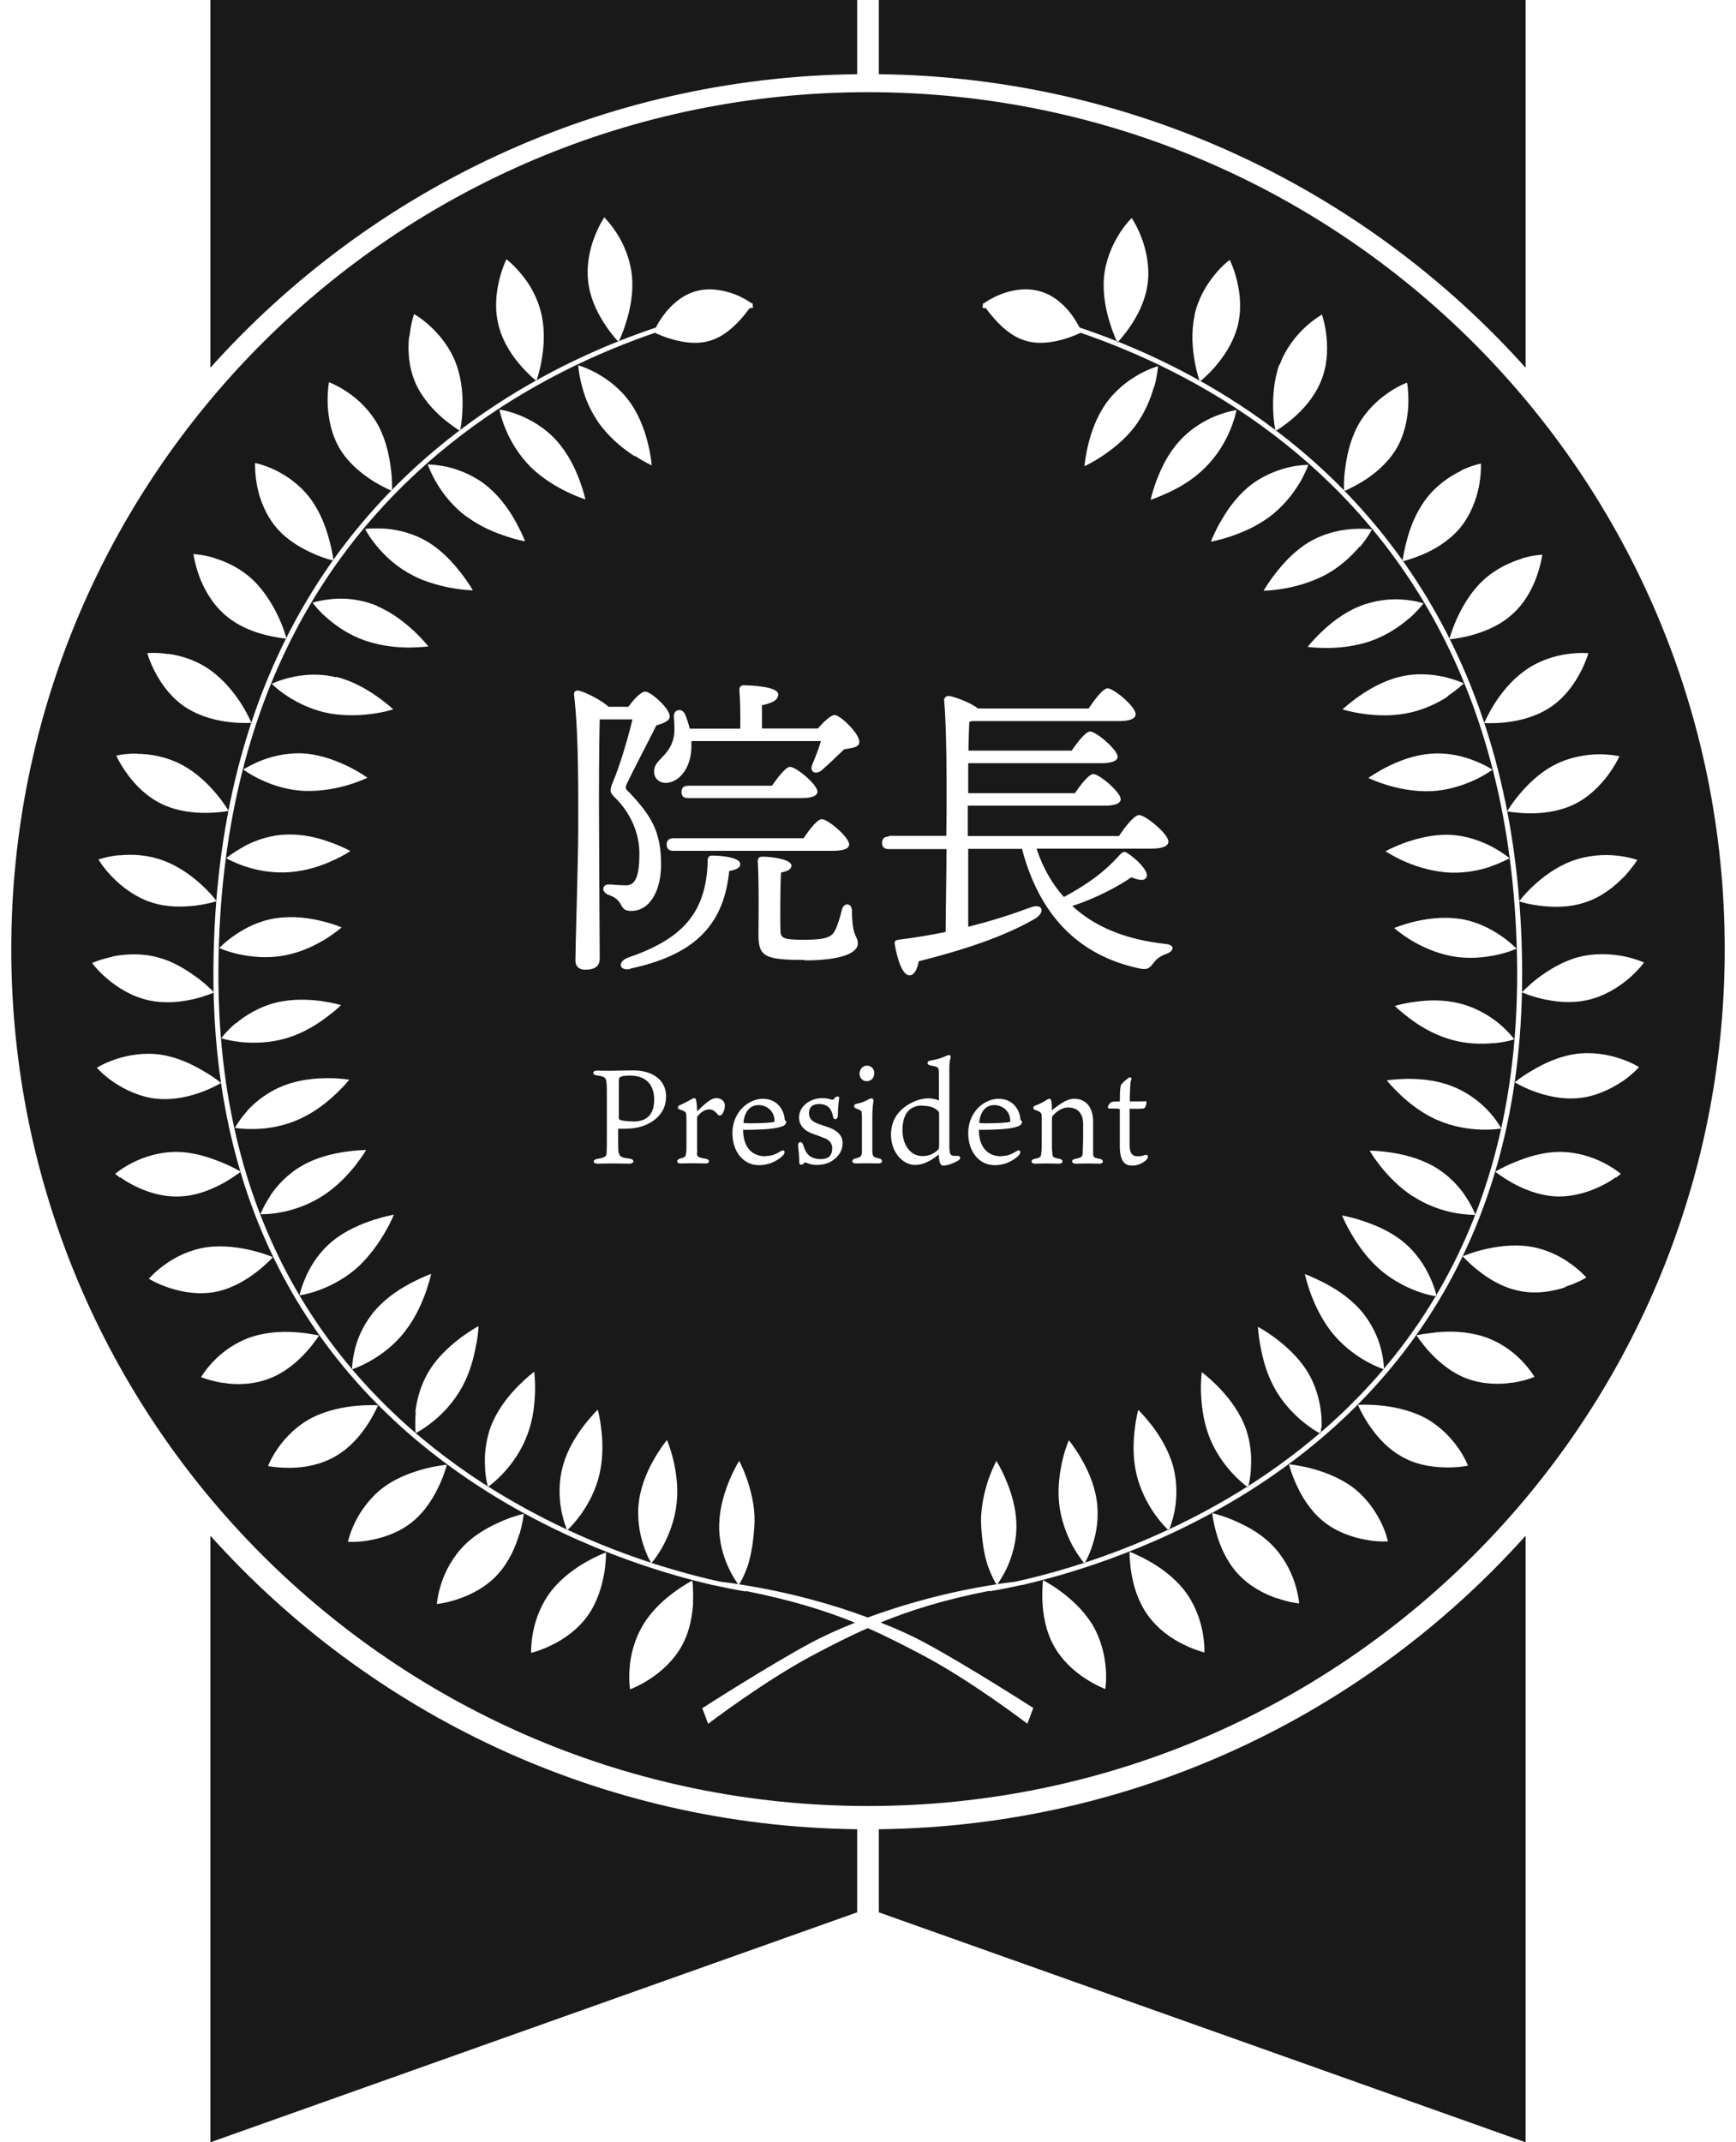 <svg width="77" height="95" viewBox="0 0 77 95" fill="none" xmlns="http://www.w3.org/2000/svg">
<g clip-path="url(#clip0_16685_510)">
<path d="M38.98 81.118V84.802L67.668 95V68.102C60.597 75.99 50.38 80.983 38.98 81.118Z" fill="#191919"/>
<path d="M67.668 16.306V0H38.98V3.29C50.371 3.425 60.597 8.427 67.668 16.306Z" fill="#191919"/>
<path d="M9.332 68.102V95L38.02 84.802V81.118C26.629 80.983 16.403 75.981 9.332 68.102Z" fill="#191919"/>
<path d="M38.02 3.29V0H9.332V16.306C16.403 8.418 26.629 3.425 38.02 3.29Z" fill="#191919"/>
<path d="M28.063 49.736C28.669 49.736 29.015 49.457 29.015 48.755C29.015 48.13 28.679 47.697 27.948 47.697C27.697 47.697 27.582 47.716 27.505 47.764C27.457 47.793 27.447 47.851 27.447 48.024V49.563C27.447 49.621 27.457 49.64 27.505 49.659C27.63 49.717 27.899 49.727 28.073 49.727L28.063 49.736Z" fill="#191919"/>
<path d="M40.914 49.024C40.347 49.024 40.029 49.39 40.029 50.121C40.029 50.727 40.347 51.266 40.914 51.266C41.232 51.266 41.434 51.151 41.617 50.977C41.645 50.939 41.655 50.891 41.655 50.775V49.409C41.655 49.332 41.645 49.294 41.578 49.236C41.453 49.13 41.261 49.034 40.914 49.034V49.024Z" fill="#191919"/>
<path d="M44.099 49.005C43.782 49.005 43.503 49.217 43.435 49.746C43.435 49.785 43.435 49.794 43.474 49.804C43.513 49.804 43.628 49.813 43.695 49.813C44.253 49.813 44.638 49.785 44.782 49.756C44.811 49.746 44.811 49.717 44.811 49.688C44.792 49.227 44.426 49.005 44.099 49.005Z" fill="#191919"/>
<path d="M33.642 49.005C33.325 49.005 33.046 49.217 32.978 49.746C32.978 49.785 32.978 49.794 33.017 49.804C33.056 49.804 33.171 49.813 33.238 49.813C33.796 49.813 34.181 49.785 34.325 49.756C34.354 49.746 34.354 49.717 34.354 49.688C34.335 49.227 33.969 49.005 33.642 49.005Z" fill="#191919"/>
<path d="M38.5 4.088C17.509 4.088 0.5 21.107 0.5 42.088C0.5 63.07 17.509 80.088 38.5 80.088C59.491 80.088 76.5 63.08 76.5 42.088C76.5 21.097 59.491 4.088 38.5 4.088ZM72.912 42.694C72.912 42.694 72.681 43.022 72.229 43.406C71.786 43.782 71.151 44.186 70.401 44.349C69.65 44.513 68.929 44.416 68.39 44.291C67.851 44.166 67.505 44.003 67.505 44.003C67.505 44.003 67.765 43.724 68.207 43.377C68.659 43.041 69.266 42.646 70.006 42.444C70.747 42.252 71.469 42.3 72.017 42.406C72.556 42.512 72.921 42.685 72.921 42.685L72.912 42.694ZM72.007 38.904C71.603 39.318 71.026 39.789 70.295 40.02C69.573 40.261 68.842 40.232 68.294 40.164C67.746 40.097 67.38 39.972 67.38 39.972C67.38 39.972 67.601 39.664 68.005 39.289C68.409 38.914 68.996 38.452 69.718 38.183C70.439 37.913 71.161 37.884 71.709 37.942C72.257 38 72.623 38.135 72.623 38.135C72.623 38.135 72.402 38.49 72.007 38.914V38.904ZM71.834 33.526C71.834 33.526 71.661 33.921 71.315 34.383C70.968 34.844 70.449 35.383 69.756 35.7C69.054 36.018 68.332 36.076 67.784 36.066C67.236 36.056 66.851 35.98 66.851 35.98C66.851 35.98 67.034 35.652 67.39 35.229C67.746 34.806 68.265 34.277 68.948 33.921C69.631 33.565 70.353 33.459 70.901 33.449C71.449 33.449 71.834 33.536 71.834 33.536V33.526ZM70.449 28.976C70.449 28.976 70.333 29.39 70.054 29.899C69.775 30.409 69.333 31.015 68.679 31.419C68.025 31.824 67.313 31.977 66.764 32.035C66.216 32.093 65.831 32.064 65.831 32.064C65.831 32.064 65.975 31.718 66.264 31.246C66.562 30.775 67.005 30.188 67.64 29.736C68.265 29.284 68.967 29.082 69.506 29.005C70.054 28.928 70.439 28.966 70.439 28.966L70.449 28.976ZM67.476 24.772C68.005 24.608 68.409 24.599 68.409 24.599C68.409 24.599 68.352 25.032 68.15 25.59C67.948 26.148 67.592 26.811 67.005 27.302C66.428 27.802 65.735 28.043 65.206 28.187C64.667 28.322 64.282 28.351 64.282 28.351C64.282 28.351 64.379 27.985 64.6 27.475C64.831 26.965 65.187 26.311 65.735 25.782C66.283 25.253 66.947 24.945 67.476 24.782V24.772ZM64.802 20.866C65.302 20.626 65.687 20.558 65.687 20.558C65.687 20.558 65.706 20.991 65.6 21.568C65.485 22.146 65.225 22.867 64.725 23.454C64.225 24.031 63.58 24.387 63.08 24.599C62.57 24.81 62.204 24.897 62.204 24.897C62.204 24.897 62.252 24.512 62.397 23.973C62.531 23.444 62.782 22.752 63.243 22.136C63.705 21.52 64.311 21.116 64.811 20.876L64.802 20.866ZM59.655 20.857C59.722 20.299 59.857 19.577 60.213 18.904C60.569 18.23 61.108 17.739 61.569 17.422C62.022 17.105 62.406 16.97 62.406 16.97C62.406 16.97 62.435 17.076 62.445 17.249C62.464 17.432 62.474 17.682 62.464 17.98C62.435 18.567 62.3 19.317 61.897 19.962C61.492 20.606 60.915 21.058 60.444 21.347C59.972 21.636 59.617 21.78 59.617 21.78C59.617 21.78 59.588 21.405 59.655 20.847V20.857ZM56.759 16.181C57.019 15.46 57.481 14.892 57.885 14.517C58.289 14.142 58.635 13.949 58.635 13.949C58.635 13.949 58.779 14.363 58.837 14.94C58.895 15.527 58.876 16.268 58.558 16.98C58.25 17.682 57.75 18.211 57.327 18.567C56.913 18.923 56.577 19.115 56.577 19.115C56.577 19.115 56.49 18.75 56.471 18.192C56.451 17.643 56.49 16.893 56.74 16.171L56.759 16.181ZM52.978 13.988C53.142 13.237 53.517 12.621 53.873 12.189C54.219 11.756 54.547 11.525 54.547 11.525C54.547 11.525 54.739 11.91 54.874 12.477C55.008 13.045 55.085 13.786 54.874 14.536C54.662 15.277 54.239 15.864 53.883 16.277C53.517 16.691 53.219 16.922 53.219 16.922C53.219 16.922 53.084 16.566 52.988 16.017C52.892 15.469 52.825 14.728 52.988 13.988H52.978ZM48.967 12.304C49.034 11.544 49.332 10.88 49.621 10.409C49.91 9.937 50.198 9.668 50.198 9.668C50.198 9.668 50.439 10.024 50.641 10.563C50.843 11.101 51.006 11.852 50.901 12.602C50.795 13.362 50.448 14.007 50.141 14.459C49.833 14.911 49.563 15.19 49.563 15.19C49.563 15.19 49.39 14.844 49.227 14.315C49.063 13.786 48.9 13.064 48.967 12.304ZM39.423 37.067H41.973C42.002 34.71 41.983 32.131 41.877 31.054C41.867 30.958 41.963 30.861 42.069 30.861C42.261 30.871 43.041 31.14 43.377 31.419H48.284C48.563 31.006 48.928 30.525 49.13 30.525C49.4 30.525 50.371 31.333 50.371 31.67C50.371 31.862 50.131 31.977 49.631 31.977H43.127L42.993 32.006C42.983 32.276 42.964 32.747 42.954 33.286H47.533C47.812 32.882 48.159 32.439 48.351 32.439C48.62 32.439 49.563 33.238 49.573 33.555C49.573 33.738 49.332 33.844 48.832 33.844H42.945V35.171H47.678C47.957 34.767 48.303 34.325 48.495 34.325C48.755 34.325 49.708 35.123 49.708 35.441C49.708 35.624 49.467 35.729 48.986 35.729H42.925V37.076H49.631C49.919 36.643 50.314 36.143 50.525 36.143C50.804 36.143 51.824 36.98 51.824 37.317C51.824 37.509 51.603 37.634 51.045 37.634H45.975C46.254 38.471 46.658 39.183 47.187 39.779C48.159 39.26 48.986 38.683 49.679 37.894C49.775 37.798 49.861 37.73 49.996 37.827C50.4 38.077 50.949 38.625 50.862 38.875C50.804 39.058 50.573 39.068 50.179 38.904C49.65 39.279 48.62 39.837 47.562 40.174C48.553 41.097 49.919 41.665 51.689 41.858C52.122 41.896 52.084 42.165 51.757 42.29C51.439 42.406 51.295 42.531 51.17 42.694C50.987 42.935 50.901 43.031 50.487 42.935C47.812 42.348 46.1 40.568 45.33 37.644H42.945V41.097C44.032 40.828 44.926 40.53 45.677 40.251C46.264 40.01 46.398 40.472 45.859 40.77C44.801 41.367 43.349 41.973 40.751 42.627C40.693 42.945 40.568 43.252 40.337 43.252C40.049 43.252 39.808 42.608 39.683 41.858C39.674 41.732 39.722 41.694 39.837 41.675C40.588 41.578 41.3 41.463 41.944 41.328C41.944 40.617 41.973 39.221 41.983 37.653H39.433C39.25 37.653 39.125 37.596 39.125 37.374C39.125 37.163 39.25 37.096 39.433 37.096L39.423 37.067ZM58.116 57.317C58.039 57.077 57.971 56.875 57.933 56.73C57.894 56.586 57.875 56.499 57.875 56.499C57.875 56.499 58.221 56.625 58.712 56.875C59.193 57.125 59.819 57.51 60.319 58.068C60.819 58.626 61.127 59.299 61.252 59.819C61.387 60.338 61.387 60.723 61.387 60.723C61.387 60.723 61.021 60.607 60.55 60.338C60.078 60.069 59.491 59.626 59.03 59.03C58.568 58.424 58.289 57.789 58.116 57.308V57.317ZM58.597 63.32C58.597 63.484 58.578 63.58 58.578 63.58C58.578 63.58 58.231 63.407 57.808 63.06C57.385 62.714 56.875 62.195 56.519 61.531C56.153 60.858 55.999 60.194 55.903 59.684C55.807 59.174 55.797 58.837 55.797 58.837C55.797 58.837 56.124 59.01 56.567 59.337C57 59.665 57.558 60.146 57.962 60.781C58.366 61.416 58.539 62.118 58.597 62.666C58.626 62.945 58.626 63.166 58.616 63.33L58.597 63.32ZM61.098 56.201C60.55 55.691 60.155 55.095 59.905 54.652C59.645 54.21 59.53 53.902 59.53 53.902C59.53 53.902 59.895 53.96 60.425 54.133C60.944 54.306 61.627 54.575 62.214 55.047C62.801 55.518 63.186 56.115 63.416 56.615C63.647 57.106 63.724 57.49 63.724 57.49C63.724 57.49 63.34 57.442 62.83 57.25C62.31 57.057 61.666 56.721 61.108 56.211L61.098 56.201ZM62.657 53.046C62.022 52.632 61.55 52.113 61.233 51.718C61.079 51.516 60.954 51.353 60.877 51.228C60.79 51.103 60.752 51.026 60.752 51.026C60.752 51.026 61.117 51.026 61.656 51.103C62.195 51.179 62.907 51.343 63.57 51.709C64.234 52.084 64.734 52.623 65.013 53.065C65.312 53.517 65.446 53.873 65.446 53.873C65.446 53.873 65.061 53.883 64.532 53.787C63.994 53.69 63.301 53.459 62.666 53.046H62.657ZM63.705 49.65C63.012 49.332 62.474 48.89 62.108 48.544C61.925 48.37 61.771 48.207 61.666 48.091C61.56 47.976 61.512 47.909 61.512 47.909C61.512 47.909 61.877 47.851 62.426 47.841C62.974 47.841 63.695 47.889 64.407 48.168C65.11 48.438 65.687 48.9 66.052 49.304C66.408 49.698 66.591 50.044 66.591 50.044C66.591 50.044 66.216 50.112 65.668 50.092C65.119 50.073 64.398 49.958 63.715 49.65H63.705ZM66.264 46.254C65.716 46.312 64.994 46.302 64.263 46.071C63.532 45.85 62.945 45.475 62.531 45.167C62.329 45.013 62.156 44.869 62.041 44.772C61.925 44.667 61.868 44.609 61.868 44.609C61.868 44.609 62.224 44.493 62.762 44.426C63.301 44.349 64.032 44.311 64.763 44.503C65.494 44.686 66.129 45.08 66.533 45.427C66.938 45.773 67.168 46.09 67.168 46.09C67.168 46.09 66.803 46.215 66.254 46.264L66.264 46.254ZM66.379 42.348C65.841 42.464 65.119 42.541 64.369 42.396C63.618 42.252 62.983 41.934 62.541 41.665C62.099 41.386 61.839 41.155 61.839 41.155C61.839 41.155 62.195 41.001 62.714 40.876C63.243 40.751 63.955 40.636 64.715 40.742C65.475 40.847 66.1 41.175 66.553 41.482C67.005 41.79 67.265 42.069 67.265 42.069C67.265 42.069 66.918 42.233 66.379 42.348ZM66.11 38.433C65.591 38.606 64.879 38.75 64.119 38.683C63.359 38.615 62.685 38.375 62.214 38.163C61.742 37.942 61.454 37.75 61.454 37.75C61.454 37.75 61.781 37.567 62.3 37.374C62.82 37.192 63.522 36.999 64.273 37.019C65.033 37.047 65.697 37.297 66.177 37.548C66.659 37.807 66.957 38.057 66.957 38.057C66.957 38.057 66.63 38.25 66.11 38.423V38.433ZM65.398 34.594C64.898 34.825 64.205 35.056 63.455 35.085C62.705 35.114 62.002 34.96 61.502 34.806C61.002 34.652 60.694 34.498 60.694 34.498C60.694 34.498 61.002 34.277 61.483 34.027C61.973 33.776 62.647 33.498 63.397 33.43C64.148 33.353 64.85 33.517 65.36 33.719C65.87 33.911 66.197 34.132 66.197 34.132C66.197 34.132 65.898 34.363 65.398 34.594ZM64.215 30.89C63.753 31.189 63.099 31.506 62.349 31.641C61.598 31.776 60.886 31.718 60.377 31.641C59.867 31.564 59.549 31.458 59.549 31.458C59.549 31.458 59.819 31.198 60.271 30.881C60.713 30.573 61.339 30.198 62.079 30.015C62.81 29.832 63.522 29.899 64.051 30.015C64.581 30.14 64.927 30.304 64.927 30.304C64.927 30.304 64.657 30.573 64.205 30.871L64.215 30.89ZM62.502 27.418C62.089 27.783 61.492 28.187 60.771 28.437C60.049 28.678 59.347 28.735 58.847 28.735C58.347 28.735 58 28.687 58 28.687C58 28.687 58.221 28.399 58.616 28.024C59.01 27.648 59.568 27.187 60.271 26.898C60.973 26.609 61.704 26.542 62.233 26.59C62.772 26.629 63.138 26.754 63.138 26.754C63.138 26.754 62.916 27.061 62.502 27.427V27.418ZM60.3 24.243C59.944 24.666 59.414 25.166 58.751 25.513C58.414 25.686 58.077 25.811 57.769 25.907C57.452 26.003 57.154 26.071 56.894 26.109C56.384 26.196 56.047 26.196 56.047 26.196C56.047 26.196 56.23 25.869 56.567 25.436C56.904 25.003 57.385 24.454 58.029 24.06C58.674 23.666 59.366 23.512 59.915 23.464C60.184 23.444 60.415 23.444 60.588 23.454C60.752 23.454 60.848 23.483 60.848 23.483C60.848 23.483 60.675 23.829 60.319 24.252L60.3 24.243ZM57.625 21.443C57.346 21.915 56.894 22.482 56.288 22.934C55.672 23.387 55.028 23.637 54.547 23.8C54.046 23.964 53.71 24.021 53.71 24.021C53.71 24.021 53.835 23.675 54.104 23.194C54.373 22.713 54.768 22.107 55.345 21.616C55.922 21.126 56.596 20.866 57.125 20.731C57.654 20.606 58.029 20.616 58.029 20.616C58.029 20.616 57.904 20.982 57.625 21.453V21.443ZM55.489 65.042C55.47 65.591 55.355 65.956 55.355 65.956C55.355 65.956 55.037 65.735 54.662 65.331C54.287 64.927 53.864 64.34 53.604 63.628C53.344 62.907 53.286 62.224 53.267 61.704C53.258 61.185 53.306 60.848 53.306 60.848C53.306 60.848 53.604 61.069 53.989 61.454C54.373 61.839 54.845 62.397 55.153 63.089C55.461 63.782 55.518 64.494 55.489 65.042ZM54.566 19.067C54.354 19.577 53.998 20.202 53.45 20.741C52.911 21.28 52.295 21.626 51.834 21.838C51.362 22.059 51.035 22.165 51.035 22.165C51.035 22.165 51.112 21.799 51.305 21.289C51.497 20.779 51.805 20.116 52.315 19.558C52.825 18.99 53.45 18.634 53.96 18.432C54.46 18.24 54.845 18.182 54.845 18.182C54.845 18.182 54.778 18.557 54.566 19.067ZM49.592 49.159C49.323 49.159 49.246 49.159 49.198 49.159C49.159 49.159 49.14 49.121 49.14 49.082C49.14 49.015 49.265 48.88 49.303 48.871C49.342 48.861 49.39 48.842 49.669 48.842C49.669 48.313 49.698 48.178 49.717 48.13C49.756 48.034 49.958 47.87 50.054 47.803C50.16 47.736 50.218 47.803 50.169 47.909C50.141 47.976 50.121 48.111 50.112 48.842H50.487C50.621 48.842 50.775 48.842 50.804 48.832C50.843 48.832 50.852 48.842 50.852 48.89C50.852 48.938 50.824 49.092 50.766 49.13C50.747 49.159 50.679 49.169 50.41 49.169H50.102V50.756C50.102 51.122 50.208 51.276 50.458 51.276C50.612 51.276 50.67 51.257 50.785 51.218C50.91 51.179 50.987 51.305 50.824 51.459C50.66 51.593 50.458 51.689 50.227 51.689C49.938 51.689 49.669 51.564 49.669 50.824V49.178H49.592V49.159ZM50.333 63.378C50.391 62.858 50.487 62.522 50.487 62.522C50.487 62.522 50.756 62.782 51.093 63.215C51.42 63.647 51.814 64.263 52.026 64.994C52.228 65.725 52.199 66.447 52.103 66.986C51.997 67.515 51.843 67.871 51.843 67.871C51.843 67.871 51.555 67.611 51.237 67.168C50.92 66.726 50.573 66.091 50.4 65.341C50.237 64.6 50.266 63.898 50.333 63.378ZM51.189 17.133C51.045 17.663 50.775 18.336 50.314 18.942C49.842 19.548 49.294 19.952 48.851 20.25C48.409 20.539 48.101 20.674 48.101 20.674C48.101 20.674 48.13 20.299 48.255 19.769C48.38 19.24 48.601 18.548 49.034 17.922C49.467 17.297 50.035 16.874 50.516 16.604C50.997 16.335 51.362 16.239 51.362 16.239C51.362 16.239 51.343 16.624 51.199 17.153L51.189 17.133ZM48.217 51.593C48.062 51.593 47.832 51.603 47.716 51.603C47.505 51.603 47.505 51.42 47.687 51.391C48.005 51.333 48.024 51.276 48.024 51.083C48.024 50.968 48.043 50.824 48.043 50.246V49.842C48.043 49.4 47.822 49.111 47.37 49.111C47.091 49.111 46.841 49.313 46.697 49.477C46.668 49.515 46.658 49.544 46.658 49.631V50.65C46.658 50.881 46.658 51.026 46.677 51.131C46.677 51.295 46.706 51.343 47.004 51.391C47.178 51.42 47.168 51.603 46.975 51.603C46.841 51.603 46.648 51.593 46.427 51.593C46.225 51.593 46.062 51.603 45.908 51.603C45.706 51.603 45.706 51.42 45.888 51.391C46.158 51.333 46.177 51.295 46.187 51.122C46.206 50.987 46.206 50.881 46.206 50.564V49.535C46.206 49.352 46.177 49.304 45.898 49.217C45.811 49.178 45.811 49.063 45.908 49.034C46.1 48.957 46.235 48.9 46.389 48.794C46.466 48.755 46.504 48.726 46.542 48.726C46.6 48.726 46.62 48.755 46.629 48.823C46.648 48.909 46.658 49.025 46.658 49.236C46.735 49.169 46.985 48.977 47.158 48.88C47.312 48.784 47.485 48.726 47.658 48.726C48.159 48.726 48.486 49.092 48.486 49.756V51.131C48.486 51.324 48.524 51.343 48.784 51.391C48.967 51.42 48.967 51.603 48.765 51.603C48.563 51.603 48.409 51.593 48.207 51.593H48.217ZM48.467 68.486C48.303 69.016 48.101 69.333 48.101 69.333C48.101 69.333 47.851 69.044 47.581 68.563C47.322 68.082 47.052 67.409 46.975 66.649C46.898 65.889 47.023 65.206 47.139 64.696C47.264 64.186 47.408 63.869 47.408 63.869C47.408 63.869 47.649 64.157 47.928 64.629C48.207 65.1 48.524 65.754 48.64 66.505C48.755 67.265 48.64 67.957 48.467 68.486ZM44.407 51.266C44.763 51.266 44.955 51.122 45.08 51.054C45.263 50.939 45.321 51.112 45.167 51.257C45.08 51.343 44.705 51.67 44.118 51.67C43.426 51.67 42.945 51.064 42.945 50.256C42.945 49.679 43.204 49.284 43.454 49.063C43.666 48.88 43.964 48.726 44.291 48.726C44.994 48.726 45.253 49.304 45.263 49.669C45.301 49.688 45.33 49.708 45.33 49.756C45.33 49.861 45.215 49.938 45.099 49.967C44.859 50.035 44.551 50.102 43.416 50.102C43.426 50.901 43.83 51.276 44.407 51.276V51.266ZM41.636 47.428C41.627 47.331 41.53 47.293 41.261 47.245C41.097 47.216 41.097 47.062 41.261 47.033C41.473 46.995 41.694 46.947 41.858 46.87C41.963 46.822 42.069 46.783 42.098 46.783C42.117 46.783 42.185 46.822 42.165 46.898C42.127 47.014 42.108 47.11 42.108 47.408V50.65C42.108 51.151 42.117 51.257 42.348 51.257C42.377 51.257 42.444 51.257 42.483 51.257C42.598 51.257 42.646 51.382 42.483 51.478C42.271 51.593 42.021 51.689 41.829 51.689C41.694 51.689 41.655 51.507 41.636 51.199C41.251 51.507 40.924 51.66 40.588 51.66C40.049 51.66 39.52 51.103 39.52 50.323C39.52 49.746 39.779 49.294 40.28 48.986C40.617 48.784 40.915 48.707 41.184 48.707C41.357 48.707 41.521 48.746 41.646 48.803V47.822C41.646 47.591 41.646 47.514 41.627 47.418L41.636 47.428ZM38.962 51.593C38.808 51.593 38.673 51.584 38.452 51.584C38.288 51.584 38.067 51.593 37.961 51.593C37.759 51.593 37.75 51.41 37.942 51.372C38.202 51.314 38.231 51.266 38.231 51.016V49.631C38.231 49.506 38.231 49.429 38.221 49.361C38.221 49.265 38.202 49.246 37.961 49.15C37.855 49.111 37.846 48.977 37.99 48.948C38.154 48.919 38.327 48.861 38.5 48.765C38.558 48.736 38.596 48.707 38.654 48.707C38.712 48.707 38.75 48.746 38.74 48.842C38.721 48.986 38.692 49.092 38.692 49.602V50.987C38.692 51.266 38.712 51.314 38.991 51.372C39.173 51.401 39.173 51.593 38.962 51.593ZM36.576 50.477C36.403 50.4 36.172 50.323 35.999 50.256C35.768 50.169 35.441 49.967 35.441 49.554C35.441 49.323 35.547 49.102 35.768 48.928C36.008 48.746 36.278 48.697 36.489 48.697C36.663 48.697 36.855 48.746 36.884 48.765C36.922 48.775 36.932 48.765 36.951 48.765C36.99 48.736 37.019 48.688 37.057 48.659C37.124 48.601 37.24 48.611 37.221 48.707C37.211 48.765 37.163 49.063 37.163 49.458C37.163 49.66 36.98 49.688 36.951 49.525C36.932 49.429 36.913 49.332 36.845 49.217C36.759 49.053 36.566 48.957 36.335 48.957C35.98 48.957 35.883 49.159 35.883 49.361C35.883 49.64 36.066 49.746 36.287 49.833L36.816 50.016C37.095 50.131 37.374 50.323 37.374 50.689C37.374 50.987 37.24 51.266 36.893 51.487C36.691 51.612 36.441 51.66 36.249 51.66C35.999 51.66 35.835 51.593 35.768 51.564C35.729 51.545 35.7 51.535 35.662 51.584C35.595 51.66 35.45 51.699 35.45 51.535C35.45 51.324 35.431 51.103 35.402 50.804C35.383 50.621 35.566 50.583 35.623 50.766C35.633 50.804 35.681 50.929 35.71 50.997C35.816 51.237 36.028 51.401 36.393 51.401C36.759 51.401 36.913 51.237 36.913 50.92C36.913 50.708 36.797 50.573 36.595 50.477H36.576ZM35.691 42.569C33.911 42.569 33.642 42.416 33.642 41.453C33.642 41.088 33.671 39.164 33.613 38.24C33.603 38.048 33.651 37.99 33.853 37.99C34.219 37.99 35.104 38.106 35.104 38.385C35.104 38.538 34.95 38.635 34.642 38.692C34.604 39.385 34.604 40.722 34.613 41.184C34.613 41.598 34.681 41.675 35.672 41.675C36.663 41.675 36.893 41.54 37.038 41.261C37.172 40.992 37.278 40.607 37.346 40.328C37.432 40.01 37.788 40.039 37.788 40.386C37.798 41.607 38.048 41.463 38.048 41.848C38.048 42.233 37.394 42.589 35.681 42.589L35.691 42.569ZM33.95 51.266C34.306 51.266 34.498 51.122 34.623 51.054C34.806 50.939 34.864 51.112 34.71 51.257C34.623 51.343 34.248 51.67 33.661 51.67C32.968 51.67 32.487 51.064 32.487 50.256C32.487 49.679 32.747 49.284 32.997 49.063C33.209 48.88 33.507 48.726 33.834 48.726C34.536 48.726 34.796 49.304 34.806 49.669C34.844 49.688 34.873 49.708 34.873 49.756C34.873 49.861 34.758 49.938 34.642 49.967C34.402 50.035 34.094 50.102 32.959 50.102C32.968 50.901 33.372 51.276 33.95 51.276V51.266ZM30.91 51.131C30.919 51.305 30.977 51.333 31.323 51.391C31.506 51.43 31.477 51.593 31.314 51.593C31.189 51.593 30.977 51.584 30.727 51.584C30.477 51.584 30.313 51.593 30.169 51.593C30.005 51.593 29.986 51.43 30.15 51.382C30.4 51.314 30.409 51.295 30.429 51.151C30.448 51.045 30.448 50.92 30.448 50.776V49.794C30.448 49.592 30.448 49.458 30.429 49.4C30.429 49.313 30.361 49.265 30.14 49.198C30.044 49.159 30.044 49.063 30.14 49.015C30.323 48.938 30.525 48.832 30.688 48.736C30.727 48.717 30.756 48.697 30.794 48.697C30.842 48.697 30.871 48.746 30.881 48.813C30.9 48.9 30.919 49.121 30.919 49.284C31.419 48.794 31.593 48.697 31.785 48.697C31.939 48.697 32.151 48.794 32.151 49.034C32.151 49.159 32.112 49.275 32.064 49.352C32.045 49.4 31.997 49.467 31.929 49.467C31.872 49.467 31.862 49.458 31.775 49.352C31.689 49.265 31.602 49.198 31.458 49.198C31.314 49.198 31.14 49.265 30.948 49.486C30.929 49.525 30.919 49.535 30.919 49.573V50.747C30.919 50.901 30.919 51.016 30.929 51.103L30.91 51.131ZM27.456 51.122C27.475 51.276 27.533 51.333 27.937 51.382C28.149 51.41 28.149 51.603 27.908 51.603C27.725 51.603 27.571 51.593 27.177 51.593C26.927 51.593 26.638 51.603 26.494 51.603C26.292 51.603 26.273 51.42 26.494 51.391C26.86 51.333 26.898 51.276 26.908 51.103C26.917 50.92 26.917 50.737 26.917 50.371V48.582C26.917 48.245 26.917 48.149 26.898 47.995C26.879 47.784 26.821 47.736 26.465 47.687C26.263 47.668 26.253 47.476 26.494 47.476C26.6 47.476 26.888 47.485 27.013 47.485C27.292 47.485 27.773 47.466 28.072 47.466C29.072 47.466 29.544 47.995 29.544 48.611C29.544 48.967 29.438 49.332 29.043 49.65C28.697 49.919 28.264 50.054 27.725 50.054C27.639 50.054 27.475 50.054 27.418 50.054V50.631C27.418 50.929 27.427 51.054 27.437 51.141L27.456 51.122ZM16.729 26.879C17.432 27.177 17.99 27.639 18.384 28.004C18.779 28.38 19 28.668 19 28.668C19 28.668 18.653 28.707 18.153 28.716C17.643 28.716 16.951 28.659 16.229 28.418C15.508 28.177 14.911 27.764 14.498 27.398C14.084 27.042 13.863 26.725 13.863 26.725C13.863 26.725 14.228 26.609 14.767 26.561C15.296 26.513 16.027 26.571 16.729 26.869V26.879ZM16.171 23.464C16.171 23.464 16.258 23.444 16.431 23.435C16.595 23.435 16.826 23.425 17.105 23.444C17.653 23.492 18.346 23.646 18.99 24.041C19.635 24.435 20.116 24.984 20.452 25.416C20.789 25.849 20.972 26.177 20.972 26.177C20.972 26.177 20.635 26.177 20.125 26.09C19.875 26.051 19.567 25.984 19.25 25.888C18.932 25.792 18.596 25.676 18.269 25.493C17.595 25.147 17.066 24.647 16.72 24.224C16.364 23.8 16.191 23.454 16.191 23.454L16.171 23.464ZM14.911 30.015C15.652 30.198 16.277 30.573 16.72 30.881C17.172 31.198 17.441 31.458 17.441 31.458C17.441 31.458 17.124 31.564 16.614 31.641C16.104 31.718 15.402 31.766 14.642 31.641C13.891 31.506 13.237 31.189 12.775 30.89C12.314 30.592 12.054 30.323 12.054 30.323C12.054 30.323 12.4 30.15 12.929 30.034C13.459 29.909 14.17 29.851 14.902 30.034L14.911 30.015ZM13.593 33.42C14.344 33.498 15.017 33.776 15.508 34.017C15.998 34.267 16.297 34.488 16.297 34.488C16.297 34.488 15.989 34.642 15.488 34.796C14.998 34.95 14.286 35.094 13.535 35.075C12.775 35.046 12.092 34.825 11.592 34.585C11.092 34.354 10.794 34.123 10.794 34.123C10.794 34.123 11.121 33.911 11.631 33.709C12.14 33.517 12.833 33.353 13.593 33.42ZM10.813 37.538C11.294 37.278 11.967 37.028 12.718 37.009C13.478 36.98 14.18 37.172 14.69 37.365C15.209 37.548 15.537 37.74 15.537 37.74C15.537 37.74 15.258 37.942 14.777 38.154C14.305 38.375 13.632 38.615 12.872 38.673C12.112 38.74 11.4 38.596 10.88 38.423C10.361 38.25 10.034 38.057 10.034 38.057C10.034 38.057 10.322 37.807 10.813 37.548V37.538ZM10.438 41.453C10.89 41.146 11.515 40.819 12.275 40.713C13.035 40.607 13.747 40.713 14.276 40.847C14.805 40.972 15.152 41.126 15.152 41.126C15.152 41.126 14.892 41.357 14.449 41.636C14.007 41.906 13.372 42.233 12.621 42.367C11.871 42.512 11.15 42.435 10.611 42.319C10.072 42.204 9.726 42.04 9.726 42.04C9.726 42.04 9.986 41.761 10.438 41.453ZM10.457 45.388C10.861 45.042 11.496 44.647 12.227 44.465C12.968 44.282 13.689 44.32 14.228 44.388C14.767 44.465 15.123 44.57 15.123 44.57C15.123 44.57 15.065 44.638 14.95 44.734C14.834 44.84 14.661 44.974 14.459 45.128C14.045 45.436 13.459 45.811 12.727 46.033C11.996 46.254 11.275 46.264 10.726 46.215C10.178 46.158 9.812 46.042 9.812 46.042C9.812 46.042 10.034 45.734 10.447 45.379L10.457 45.388ZM10.948 49.275C11.313 48.871 11.881 48.409 12.593 48.139C13.305 47.861 14.026 47.812 14.574 47.812C15.123 47.812 15.488 47.88 15.488 47.88C15.488 47.88 15.44 47.947 15.334 48.063C15.238 48.178 15.075 48.342 14.892 48.515C14.526 48.861 13.988 49.304 13.295 49.621C12.602 49.938 11.89 50.054 11.342 50.064C10.794 50.083 10.418 50.016 10.418 50.016C10.418 50.016 10.601 49.679 10.957 49.275H10.948ZM11.977 53.036C12.266 52.594 12.756 52.055 13.42 51.68C14.084 51.305 14.796 51.151 15.334 51.074C15.873 50.997 16.239 50.997 16.239 50.997C16.239 50.997 16.191 51.074 16.114 51.199C16.027 51.324 15.912 51.487 15.758 51.689C15.44 52.084 14.969 52.603 14.334 53.017C13.699 53.431 13.006 53.661 12.468 53.758C11.929 53.864 11.554 53.844 11.554 53.844C11.554 53.844 11.688 53.479 11.987 53.036H11.977ZM13.584 56.577C13.814 56.076 14.19 55.48 14.786 55.008C15.373 54.537 16.056 54.268 16.575 54.094C17.095 53.931 17.47 53.864 17.47 53.864C17.47 53.864 17.355 54.171 17.095 54.614C16.845 55.056 16.441 55.653 15.902 56.163C15.344 56.673 14.7 57.009 14.18 57.202C13.661 57.394 13.285 57.442 13.285 57.442C13.285 57.442 13.362 57.057 13.593 56.567L13.584 56.577ZM15.748 59.809C15.873 59.289 16.181 58.616 16.681 58.058C17.191 57.49 17.807 57.115 18.288 56.865C18.769 56.615 19.125 56.49 19.125 56.49C19.125 56.49 19.106 56.577 19.067 56.721C19.029 56.865 18.961 57.067 18.884 57.308C18.711 57.779 18.442 58.424 17.97 59.03C17.509 59.636 16.922 60.069 16.45 60.338C15.979 60.607 15.613 60.723 15.613 60.723C15.613 60.723 15.613 60.338 15.748 59.819V59.809ZM18.422 62.637C18.48 62.089 18.653 61.396 19.058 60.752C19.462 60.107 20.02 59.636 20.452 59.309C20.895 58.981 21.222 58.808 21.222 58.808C21.222 58.808 21.222 59.145 21.116 59.655C21.02 60.165 20.866 60.829 20.5 61.502C20.135 62.166 19.635 62.695 19.211 63.032C18.788 63.378 18.442 63.551 18.442 63.551C18.442 63.551 18.422 63.455 18.422 63.291C18.422 63.128 18.413 62.907 18.442 62.628L18.422 62.637ZM20.712 22.925C20.096 22.473 19.654 21.905 19.375 21.434C19.096 20.962 18.971 20.597 18.971 20.597C18.971 20.597 19.356 20.597 19.875 20.712C20.414 20.847 21.078 21.107 21.655 21.597C22.232 22.088 22.636 22.694 22.896 23.175C23.156 23.656 23.29 24.002 23.29 24.002C23.29 24.002 22.954 23.954 22.453 23.781C21.972 23.627 21.318 23.367 20.712 22.915V22.925ZM21.847 63.07C22.155 62.377 22.627 61.819 23.011 61.435C23.396 61.05 23.694 60.829 23.694 60.829C23.694 60.829 23.742 61.165 23.733 61.685C23.714 62.214 23.666 62.897 23.396 63.609C23.137 64.321 22.713 64.908 22.338 65.312C21.963 65.716 21.645 65.937 21.645 65.937C21.645 65.937 21.53 65.581 21.511 65.023C21.482 64.475 21.549 63.763 21.847 63.07ZM23.55 20.722C23.011 20.183 22.646 19.558 22.434 19.048C22.223 18.548 22.155 18.163 22.155 18.163C22.155 18.163 22.54 18.211 23.04 18.413C23.55 18.615 24.175 18.971 24.685 19.538C25.195 20.106 25.503 20.76 25.695 21.27C25.888 21.78 25.965 22.146 25.965 22.146C25.965 22.146 25.638 22.049 25.166 21.819C24.705 21.597 24.099 21.251 23.55 20.722ZM27.889 35.114C28.88 36.172 29.322 36.855 29.322 38.346C29.322 39.443 28.86 40.395 27.995 40.395C27.754 40.395 27.658 40.328 27.562 40.155C27.408 39.866 27.254 39.779 26.994 39.683C26.657 39.558 26.706 39.221 26.994 39.221C27.158 39.221 27.456 39.26 27.773 39.26C28.187 39.26 28.36 38.846 28.36 37.855C28.36 37.24 28.177 36.278 27.302 35.393C27.033 35.143 27.033 35.046 27.187 34.671C27.466 34.046 27.87 32.689 28.052 31.901H26.6C26.571 32.901 26.561 35.441 26.571 36.605C26.571 37.904 26.6 41.925 26.6 42.512C26.6 42.829 26.407 43.002 25.955 43.002C25.676 43.002 25.522 42.848 25.522 42.598C25.522 42.098 25.647 37.932 25.647 36.874C25.647 35.45 25.676 32.584 25.465 30.842C25.436 30.688 25.522 30.592 25.686 30.631C26.032 30.717 26.706 31.073 26.994 31.343H27.87C28.12 31.006 28.428 30.669 28.62 30.669C28.87 30.669 29.707 31.419 29.707 31.766C29.707 31.958 29.486 32.054 29.111 32.17C28.697 33.007 28.149 34.027 27.831 34.7C27.735 34.892 27.716 34.969 27.87 35.104L27.889 35.114ZM28.149 20.231C27.706 19.943 27.158 19.529 26.686 18.923C26.215 18.326 25.946 17.653 25.811 17.114C25.667 16.585 25.647 16.2 25.647 16.2C25.647 16.2 26.013 16.297 26.494 16.566C26.975 16.835 27.543 17.259 27.975 17.884C28.408 18.509 28.63 19.202 28.755 19.731C28.88 20.26 28.909 20.635 28.909 20.635C28.909 20.635 28.591 20.5 28.158 20.212L28.149 20.231ZM24.974 64.985C25.176 64.253 25.57 63.647 25.907 63.205C26.244 62.772 26.513 62.512 26.513 62.512C26.513 62.512 26.609 62.839 26.667 63.368C26.734 63.878 26.763 64.581 26.6 65.331C26.436 66.072 26.09 66.707 25.763 67.159C25.445 67.601 25.157 67.861 25.157 67.861C25.157 67.861 25.003 67.515 24.897 66.976C24.801 66.437 24.762 65.716 24.974 64.985ZM28.351 66.495C28.466 65.745 28.784 65.09 29.062 64.619C29.341 64.148 29.582 63.859 29.582 63.859C29.582 63.859 29.726 64.177 29.851 64.686C29.977 65.196 30.092 65.889 30.015 66.639C29.938 67.399 29.669 68.073 29.409 68.554C29.149 69.035 28.889 69.323 28.889 69.323C28.889 69.323 28.687 68.996 28.524 68.477C28.36 67.957 28.235 67.255 28.351 66.495ZM27.966 42.964C27.466 43.079 27.369 42.656 27.841 42.473C30.178 41.665 31.323 40.578 31.391 38.183C31.381 38.048 31.419 37.932 31.612 37.942C32.074 37.942 32.834 38.038 32.834 38.317C32.834 38.481 32.689 38.558 32.343 38.625C32.093 41.175 30.631 42.377 27.956 42.954L27.966 42.964ZM35.643 37.172C35.912 36.768 36.258 36.326 36.451 36.326C36.72 36.326 37.663 37.124 37.663 37.442C37.663 37.625 37.442 37.73 36.941 37.73H29.88C29.698 37.73 29.572 37.673 29.572 37.451C29.572 37.24 29.698 37.172 29.88 37.172H35.652H35.643ZM30.227 35.123C30.227 34.912 30.352 34.844 30.534 34.844H34.238C34.517 34.45 34.854 34.007 35.046 34.007C35.306 34.007 36.258 34.787 36.258 35.104C36.258 35.287 36.018 35.393 35.537 35.393H30.534C30.352 35.393 30.227 35.335 30.227 35.114V35.123ZM38.462 47.255C38.615 47.255 38.779 47.38 38.779 47.581C38.779 47.774 38.663 47.947 38.442 47.947C38.26 47.947 38.125 47.803 38.125 47.61C38.125 47.408 38.269 47.255 38.462 47.255ZM34.517 30.785C34.517 31.064 34.229 31.179 33.796 31.275V32.305H36.278C36.518 32.026 36.845 31.708 37.019 31.708C37.269 31.708 38.115 32.526 38.115 32.891C38.125 33.151 37.779 33.17 37.442 33.228C37.095 33.565 36.72 33.921 36.441 34.161C36.162 34.383 35.883 34.219 36.037 33.882C36.153 33.603 36.307 33.228 36.412 32.863H30.669V33.045C30.679 33.969 30.198 34.671 29.553 34.719C29.265 34.729 29.024 34.536 29.014 34.248C28.976 33.728 29.572 33.603 29.823 32.901C29.957 32.564 29.909 32.151 29.89 31.785C29.861 31.448 30.255 31.381 30.381 31.67C30.467 31.862 30.534 32.074 30.592 32.314H32.834C32.843 31.747 32.834 31.035 32.795 30.602C32.786 30.467 32.862 30.39 32.988 30.39C33.228 30.39 34.517 30.429 34.517 30.794V30.785ZM26.359 10.534C26.561 9.995 26.802 9.639 26.802 9.639C26.802 9.639 27.081 9.909 27.379 10.38C27.677 10.851 27.966 11.515 28.033 12.275C28.101 13.035 27.937 13.766 27.773 14.286C27.61 14.815 27.437 15.161 27.437 15.161C27.437 15.161 27.167 14.892 26.86 14.43C26.552 13.968 26.205 13.333 26.099 12.573C25.994 11.813 26.148 11.073 26.359 10.534ZM22.136 12.448C22.271 11.881 22.463 11.496 22.463 11.496C22.463 11.496 22.78 11.736 23.127 12.16C23.483 12.583 23.858 13.208 24.021 13.959C24.185 14.7 24.118 15.44 24.021 15.989C23.925 16.537 23.791 16.893 23.791 16.893C23.791 16.893 23.483 16.652 23.127 16.248C22.761 15.835 22.338 15.248 22.136 14.507C21.924 13.757 22.001 13.026 22.136 12.448ZM18.163 14.921C18.221 14.344 18.365 13.93 18.365 13.93C18.365 13.93 18.711 14.113 19.115 14.498C19.519 14.873 19.981 15.44 20.241 16.162C20.5 16.874 20.539 17.624 20.51 18.182C20.491 18.74 20.404 19.106 20.404 19.106C20.404 19.106 20.077 18.913 19.654 18.557C19.24 18.201 18.73 17.672 18.422 16.97C18.115 16.258 18.086 15.508 18.143 14.93L18.163 14.921ZM14.555 17.23C14.574 17.047 14.594 16.951 14.594 16.951C14.594 16.951 14.969 17.085 15.431 17.403C15.892 17.711 16.422 18.211 16.787 18.884C17.143 19.558 17.278 20.279 17.345 20.837C17.412 21.395 17.384 21.77 17.384 21.77C17.384 21.77 17.028 21.626 16.556 21.337C16.094 21.039 15.508 20.597 15.104 19.952C14.7 19.308 14.565 18.557 14.536 17.97C14.526 17.672 14.536 17.422 14.555 17.239V17.23ZM11.303 20.529C11.303 20.529 11.698 20.606 12.189 20.837C12.689 21.078 13.295 21.482 13.757 22.098C14.219 22.713 14.459 23.406 14.603 23.935C14.748 24.474 14.796 24.858 14.796 24.858C14.796 24.858 14.421 24.782 13.92 24.56C13.42 24.339 12.775 23.993 12.275 23.416C11.775 22.838 11.506 22.107 11.4 21.53C11.294 20.953 11.313 20.52 11.313 20.52L11.303 20.529ZM9.514 24.753C10.043 24.907 10.707 25.215 11.255 25.753C11.794 26.282 12.16 26.936 12.391 27.446C12.621 27.956 12.708 28.322 12.708 28.322C12.708 28.322 12.323 28.293 11.785 28.158C11.246 28.024 10.563 27.773 9.986 27.273C9.408 26.773 9.043 26.109 8.841 25.561C8.639 25.012 8.581 24.57 8.581 24.57C8.581 24.57 8.985 24.589 9.514 24.743V24.753ZM7.475 28.995C8.023 29.072 8.716 29.274 9.341 29.726C9.966 30.178 10.418 30.765 10.717 31.237C11.015 31.708 11.15 32.054 11.15 32.054C11.15 32.054 10.765 32.083 10.216 32.026C9.678 31.968 8.966 31.814 8.302 31.41C7.648 31.006 7.205 30.4 6.926 29.89C6.647 29.38 6.532 28.966 6.532 28.966C6.532 28.966 6.926 28.918 7.465 29.005L7.475 28.995ZM6.089 33.43C6.638 33.43 7.359 33.546 8.042 33.901C8.725 34.258 9.245 34.787 9.601 35.21C9.957 35.633 10.139 35.96 10.139 35.96C10.139 35.96 9.764 36.037 9.206 36.047C8.658 36.056 7.936 35.999 7.234 35.681C6.542 35.364 6.022 34.835 5.676 34.363C5.329 33.901 5.156 33.507 5.156 33.507C5.156 33.507 5.541 33.411 6.089 33.42V33.43ZM5.281 37.932C5.83 37.875 6.551 37.894 7.273 38.173C7.994 38.442 8.581 38.904 8.985 39.279C9.389 39.654 9.61 39.962 9.61 39.962C9.61 39.962 9.245 40.087 8.696 40.155C8.148 40.222 7.417 40.251 6.695 40.01C5.974 39.77 5.387 39.308 4.983 38.895C4.579 38.481 4.367 38.115 4.367 38.115C4.367 38.115 4.733 37.98 5.281 37.923V37.932ZM4.983 42.416C5.522 42.31 6.253 42.252 6.994 42.454C7.734 42.646 8.331 43.05 8.793 43.387C9.235 43.724 9.495 44.012 9.495 44.012C9.495 44.012 9.149 44.166 8.61 44.301C8.071 44.426 7.35 44.522 6.599 44.359C5.849 44.195 5.214 43.791 4.771 43.416C4.319 43.041 4.088 42.704 4.088 42.704C4.088 42.704 4.444 42.541 4.993 42.425L4.983 42.416ZM4.29 47.351C4.29 47.351 4.627 47.139 5.147 46.966C5.676 46.793 6.388 46.658 7.148 46.773C7.908 46.889 8.552 47.216 9.024 47.495C9.514 47.774 9.803 48.024 9.803 48.024C9.803 48.024 9.476 48.226 8.966 48.419C8.446 48.611 7.744 48.794 6.984 48.726C6.224 48.659 5.541 48.322 5.05 47.995C4.569 47.668 4.3 47.351 4.3 47.351H4.29ZM5.329 52.228C5.185 52.122 5.108 52.055 5.108 52.055C5.108 52.055 5.406 51.795 5.907 51.545C6.407 51.295 7.09 51.074 7.859 51.083C8.629 51.093 9.303 51.333 9.832 51.545C10.351 51.757 10.678 51.959 10.678 51.959C10.678 51.959 10.38 52.199 9.899 52.469C9.418 52.728 8.745 53.027 7.985 53.056C7.215 53.094 6.493 52.853 5.964 52.584C5.695 52.449 5.483 52.315 5.339 52.209L5.329 52.228ZM6.618 56.692C6.618 56.692 6.878 56.384 7.33 56.067C7.783 55.739 8.427 55.412 9.187 55.307C9.937 55.21 10.678 55.326 11.217 55.461C11.756 55.595 12.102 55.749 12.102 55.749C12.102 55.749 11.852 56.038 11.409 56.384C10.976 56.721 10.361 57.115 9.61 57.279C8.86 57.433 8.119 57.308 7.552 57.125C6.984 56.942 6.609 56.711 6.609 56.711L6.618 56.692ZM9.899 61.329C9.322 61.233 8.918 61.069 8.918 61.069C8.918 61.069 9.12 60.723 9.505 60.328C9.889 59.934 10.476 59.501 11.207 59.27C11.948 59.039 12.689 59.039 13.228 59.087C13.497 59.107 13.728 59.145 13.891 59.174C14.055 59.203 14.151 59.222 14.151 59.222C14.151 59.222 13.949 59.549 13.584 59.953C13.218 60.357 12.679 60.848 11.958 61.127C11.246 61.406 10.457 61.425 9.889 61.319L9.899 61.329ZM12.91 65.09C12.323 65.1 11.89 65.013 11.89 65.013C11.89 65.013 12.025 64.638 12.352 64.186C12.67 63.734 13.18 63.205 13.863 62.858C14.536 62.522 15.286 62.387 15.835 62.339C16.393 62.291 16.768 62.32 16.768 62.32C16.768 62.32 16.614 62.685 16.325 63.138C16.027 63.599 15.575 64.167 14.911 64.561C14.247 64.956 13.507 65.081 12.92 65.09H12.91ZM18.326 67.457C17.739 67.948 17.028 68.188 16.441 68.294C15.864 68.409 15.431 68.371 15.431 68.371C15.431 68.371 15.517 67.977 15.758 67.486C16.008 66.986 16.422 66.389 17.037 65.937C17.663 65.485 18.346 65.264 18.894 65.119C19.433 64.985 19.817 64.956 19.817 64.956C19.817 64.956 19.731 65.331 19.5 65.831C19.269 66.331 18.913 66.966 18.326 67.457ZM23.031 68.034C22.877 68.563 22.598 69.237 22.088 69.804C21.578 70.372 20.905 70.709 20.347 70.901C19.789 71.093 19.375 71.132 19.375 71.132C19.375 71.132 19.404 70.737 19.577 70.208C19.75 69.679 20.077 69.035 20.626 68.496C21.174 67.957 21.828 67.64 22.348 67.418C22.858 67.207 23.233 67.13 23.233 67.13C23.233 67.13 23.194 67.515 23.04 68.044L23.031 68.034ZM26.802 69.756C26.706 70.295 26.523 70.997 26.08 71.632C25.638 72.257 25.012 72.69 24.493 72.941C23.973 73.2 23.56 73.296 23.56 73.296C23.56 73.296 23.541 72.912 23.646 72.363C23.752 71.825 23.993 71.132 24.464 70.535C24.935 69.939 25.551 69.516 26.032 69.246C26.513 68.977 26.879 68.842 26.879 68.842C26.879 68.842 26.888 69.227 26.802 69.766V69.756ZM30.746 71.016C30.717 71.565 30.621 72.286 30.255 72.96C29.89 73.633 29.322 74.133 28.832 74.451C28.351 74.768 27.947 74.913 27.947 74.913C27.947 74.913 27.879 74.528 27.927 73.97C27.966 73.421 28.129 72.71 28.524 72.055C28.918 71.401 29.476 70.911 29.919 70.593C30.361 70.266 30.708 70.093 30.708 70.093C30.708 70.093 30.765 70.478 30.736 71.026L30.746 71.016ZM45.571 76.442C45.571 76.442 43.05 74.509 40.857 73.364C40.087 72.96 39.327 72.565 38.49 72.2C37.653 72.565 36.893 72.96 36.124 73.364C33.93 74.518 31.41 76.442 31.41 76.442L31.15 75.75C31.15 75.75 34.113 73.845 35.98 72.844C36.461 72.585 37.124 72.277 37.923 71.959C36.624 71.43 35.123 70.959 33.093 70.555V70.574C33.093 70.574 32.555 70.497 31.66 70.295C31.602 70.295 31.554 70.276 31.506 70.266H31.516C29.37 69.766 25.33 68.563 21.28 65.937C15.373 62.118 9.466 55.268 9.466 43.224C9.466 43.147 9.466 43.079 9.466 43.002C9.543 29.784 15.517 22.377 21.482 18.297C24.214 16.422 26.936 15.248 29.091 14.526C29.159 14.382 29.274 14.19 29.438 13.968C29.736 13.564 30.217 13.103 30.842 12.92C31.477 12.737 32.122 12.872 32.603 13.055C32.968 13.199 33.228 13.372 33.334 13.449C33.363 13.449 33.382 13.449 33.382 13.449V13.487L33.401 13.651C33.401 13.651 33.353 13.651 33.247 13.67C33.151 13.795 33.017 13.978 32.843 14.17C32.507 14.536 32.054 14.95 31.477 15.113C30.9 15.286 30.294 15.181 29.813 15.046C29.447 14.94 29.159 14.815 29.053 14.757C26.638 15.585 23.521 16.97 20.5 19.269C14.979 23.464 9.764 30.669 9.687 43.002C9.687 43.079 9.687 43.147 9.687 43.224C9.687 55.191 15.546 61.964 21.405 65.764C24.339 67.659 27.264 68.813 29.467 69.487C30.477 69.795 31.323 70.006 31.949 70.141C32.218 70.17 32.478 70.208 32.737 70.247C32.67 70.151 32.478 69.891 32.305 69.496C32.074 69.006 31.872 68.313 31.901 67.553C31.929 66.793 32.16 66.1 32.372 65.6C32.584 65.1 32.786 64.783 32.786 64.783C32.786 64.783 32.949 65.081 33.122 65.562C33.286 66.043 33.478 66.716 33.469 67.467C33.44 68.217 33.334 68.929 33.161 69.448C33.017 69.872 32.843 70.17 32.786 70.257C35.027 70.603 36.97 71.161 38.49 71.728C40.01 71.17 41.954 70.603 44.195 70.257C44.138 70.17 43.974 69.881 43.82 69.448C43.637 68.929 43.541 68.217 43.512 67.467C43.512 66.716 43.695 66.043 43.858 65.562C44.032 65.081 44.195 64.783 44.195 64.783C44.195 64.783 44.397 65.1 44.609 65.6C44.821 66.1 45.061 66.793 45.08 67.553C45.109 68.313 44.898 68.996 44.676 69.496C44.493 69.891 44.311 70.151 44.243 70.247C44.503 70.208 44.763 70.17 45.032 70.141C45.657 70.006 46.514 69.795 47.514 69.487C49.717 68.813 52.642 67.659 55.576 65.764C61.435 61.964 67.293 55.201 67.293 43.224C67.293 43.147 67.293 43.079 67.293 43.002C67.216 30.669 62.002 23.464 56.48 19.269C53.459 16.97 50.343 15.585 47.928 14.757C47.812 14.815 47.533 14.94 47.168 15.046C46.687 15.181 46.081 15.286 45.504 15.113C44.926 14.95 44.465 14.536 44.138 14.17C43.964 13.978 43.82 13.795 43.733 13.67C43.637 13.651 43.58 13.651 43.58 13.651L43.599 13.487V13.449C43.599 13.449 43.618 13.449 43.647 13.449C43.753 13.372 44.012 13.199 44.378 13.055C44.859 12.862 45.504 12.737 46.139 12.92C46.773 13.103 47.245 13.564 47.543 13.968C47.697 14.19 47.812 14.382 47.889 14.526C50.044 15.248 52.767 16.422 55.499 18.297C61.454 22.377 67.438 29.784 67.515 43.002C67.515 43.079 67.515 43.147 67.515 43.224C67.515 55.268 61.608 62.118 55.701 65.937C51.651 68.554 47.61 69.756 45.465 70.257H45.475C45.417 70.276 45.369 70.285 45.321 70.285C44.426 70.487 43.897 70.564 43.887 70.564V70.545C41.858 70.939 40.357 71.421 39.058 71.95C39.866 72.267 40.52 72.575 41.001 72.835C42.868 73.835 45.831 75.74 45.831 75.74L45.571 76.433V76.442ZM49.034 74.903C49.034 74.903 48.64 74.759 48.149 74.441C47.658 74.124 47.091 73.633 46.725 72.95C46.36 72.277 46.264 71.555 46.235 71.007C46.215 70.459 46.264 70.074 46.264 70.074C46.264 70.074 46.61 70.247 47.052 70.574C47.495 70.901 48.053 71.392 48.447 72.036C48.842 72.69 48.996 73.402 49.044 73.951C49.092 74.499 49.025 74.893 49.025 74.893L49.034 74.903ZM53.421 73.277C53.421 73.277 53.007 73.181 52.488 72.921C51.968 72.671 51.343 72.238 50.901 71.613C50.458 70.988 50.266 70.285 50.179 69.737C50.092 69.198 50.102 68.813 50.102 68.813C50.102 68.813 50.468 68.948 50.949 69.218C51.43 69.487 52.045 69.91 52.517 70.507C52.988 71.103 53.229 71.796 53.334 72.335C53.44 72.883 53.421 73.268 53.421 73.268V73.277ZM56.644 70.882C56.086 70.689 55.422 70.353 54.903 69.785C54.383 69.218 54.114 68.544 53.96 68.015C53.806 67.486 53.767 67.101 53.767 67.101C53.767 67.101 54.142 67.178 54.652 67.39C55.172 67.611 55.826 67.928 56.374 68.467C56.923 69.006 57.25 69.65 57.423 70.18C57.596 70.709 57.625 71.103 57.625 71.103C57.625 71.103 57.202 71.074 56.653 70.872L56.644 70.882ZM60.55 68.275C59.972 68.169 59.251 67.928 58.664 67.438C58.077 66.947 57.712 66.312 57.49 65.812C57.26 65.312 57.173 64.936 57.173 64.936C57.173 64.936 57.548 64.965 58.096 65.1C58.645 65.244 59.328 65.475 59.953 65.918C60.569 66.37 60.983 66.966 61.233 67.467C61.483 67.957 61.56 68.352 61.56 68.352C61.56 68.352 61.136 68.39 60.55 68.275ZM64.08 65.071C63.484 65.061 62.743 64.946 62.089 64.542C61.425 64.148 60.973 63.57 60.675 63.118C60.377 62.657 60.232 62.3 60.232 62.3C60.232 62.3 60.607 62.272 61.165 62.32C61.714 62.368 62.464 62.503 63.138 62.839C63.821 63.186 64.321 63.715 64.648 64.167C64.975 64.619 65.11 64.994 65.11 64.994C65.11 64.994 64.677 65.09 64.09 65.071H64.08ZM67.091 61.31C66.524 61.406 65.735 61.396 65.023 61.117C64.311 60.838 63.772 60.348 63.397 59.944C63.032 59.539 62.83 59.212 62.83 59.212C62.83 59.212 62.926 59.193 63.089 59.164C63.253 59.145 63.484 59.107 63.753 59.078C64.302 59.03 65.042 59.03 65.773 59.261C66.514 59.491 67.091 59.924 67.476 60.319C67.861 60.713 68.063 61.059 68.063 61.059C68.063 61.059 67.659 61.233 67.082 61.319L67.091 61.31ZM69.429 57.086C68.862 57.269 68.121 57.404 67.37 57.24C66.62 57.086 66.004 56.692 65.571 56.346C65.138 56.009 64.879 55.711 64.879 55.711C64.879 55.711 65.225 55.557 65.764 55.422C66.302 55.287 67.053 55.172 67.794 55.268C68.554 55.374 69.198 55.701 69.65 56.028C70.103 56.346 70.362 56.653 70.362 56.653C70.362 56.653 69.987 56.884 69.419 57.067L69.429 57.086ZM71.661 52.209C71.517 52.315 71.315 52.449 71.036 52.584C70.497 52.853 69.775 53.084 69.015 53.056C68.246 53.017 67.582 52.728 67.101 52.469C66.62 52.199 66.322 51.959 66.322 51.959C66.322 51.959 66.649 51.757 67.168 51.545C67.688 51.333 68.361 51.093 69.141 51.083C69.91 51.074 70.593 51.295 71.093 51.545C71.594 51.795 71.892 52.055 71.892 52.055C71.892 52.055 71.815 52.122 71.671 52.228L71.661 52.209ZM71.94 47.966C71.449 48.293 70.766 48.63 70.006 48.697C69.246 48.765 68.534 48.582 68.025 48.39C67.505 48.197 67.188 47.995 67.188 47.995C67.188 47.995 67.476 47.745 67.967 47.466C68.438 47.187 69.092 46.86 69.843 46.745C70.603 46.629 71.315 46.764 71.844 46.937C72.373 47.11 72.7 47.322 72.7 47.322C72.7 47.322 72.421 47.639 71.95 47.966H71.94Z" fill="#191919"/>
</g>
<defs>
<clipPath id="clip0_16685_510">
<rect width="76" height="95" fill="white" transform="translate(0.5)"/>
</clipPath>
</defs>
</svg>
